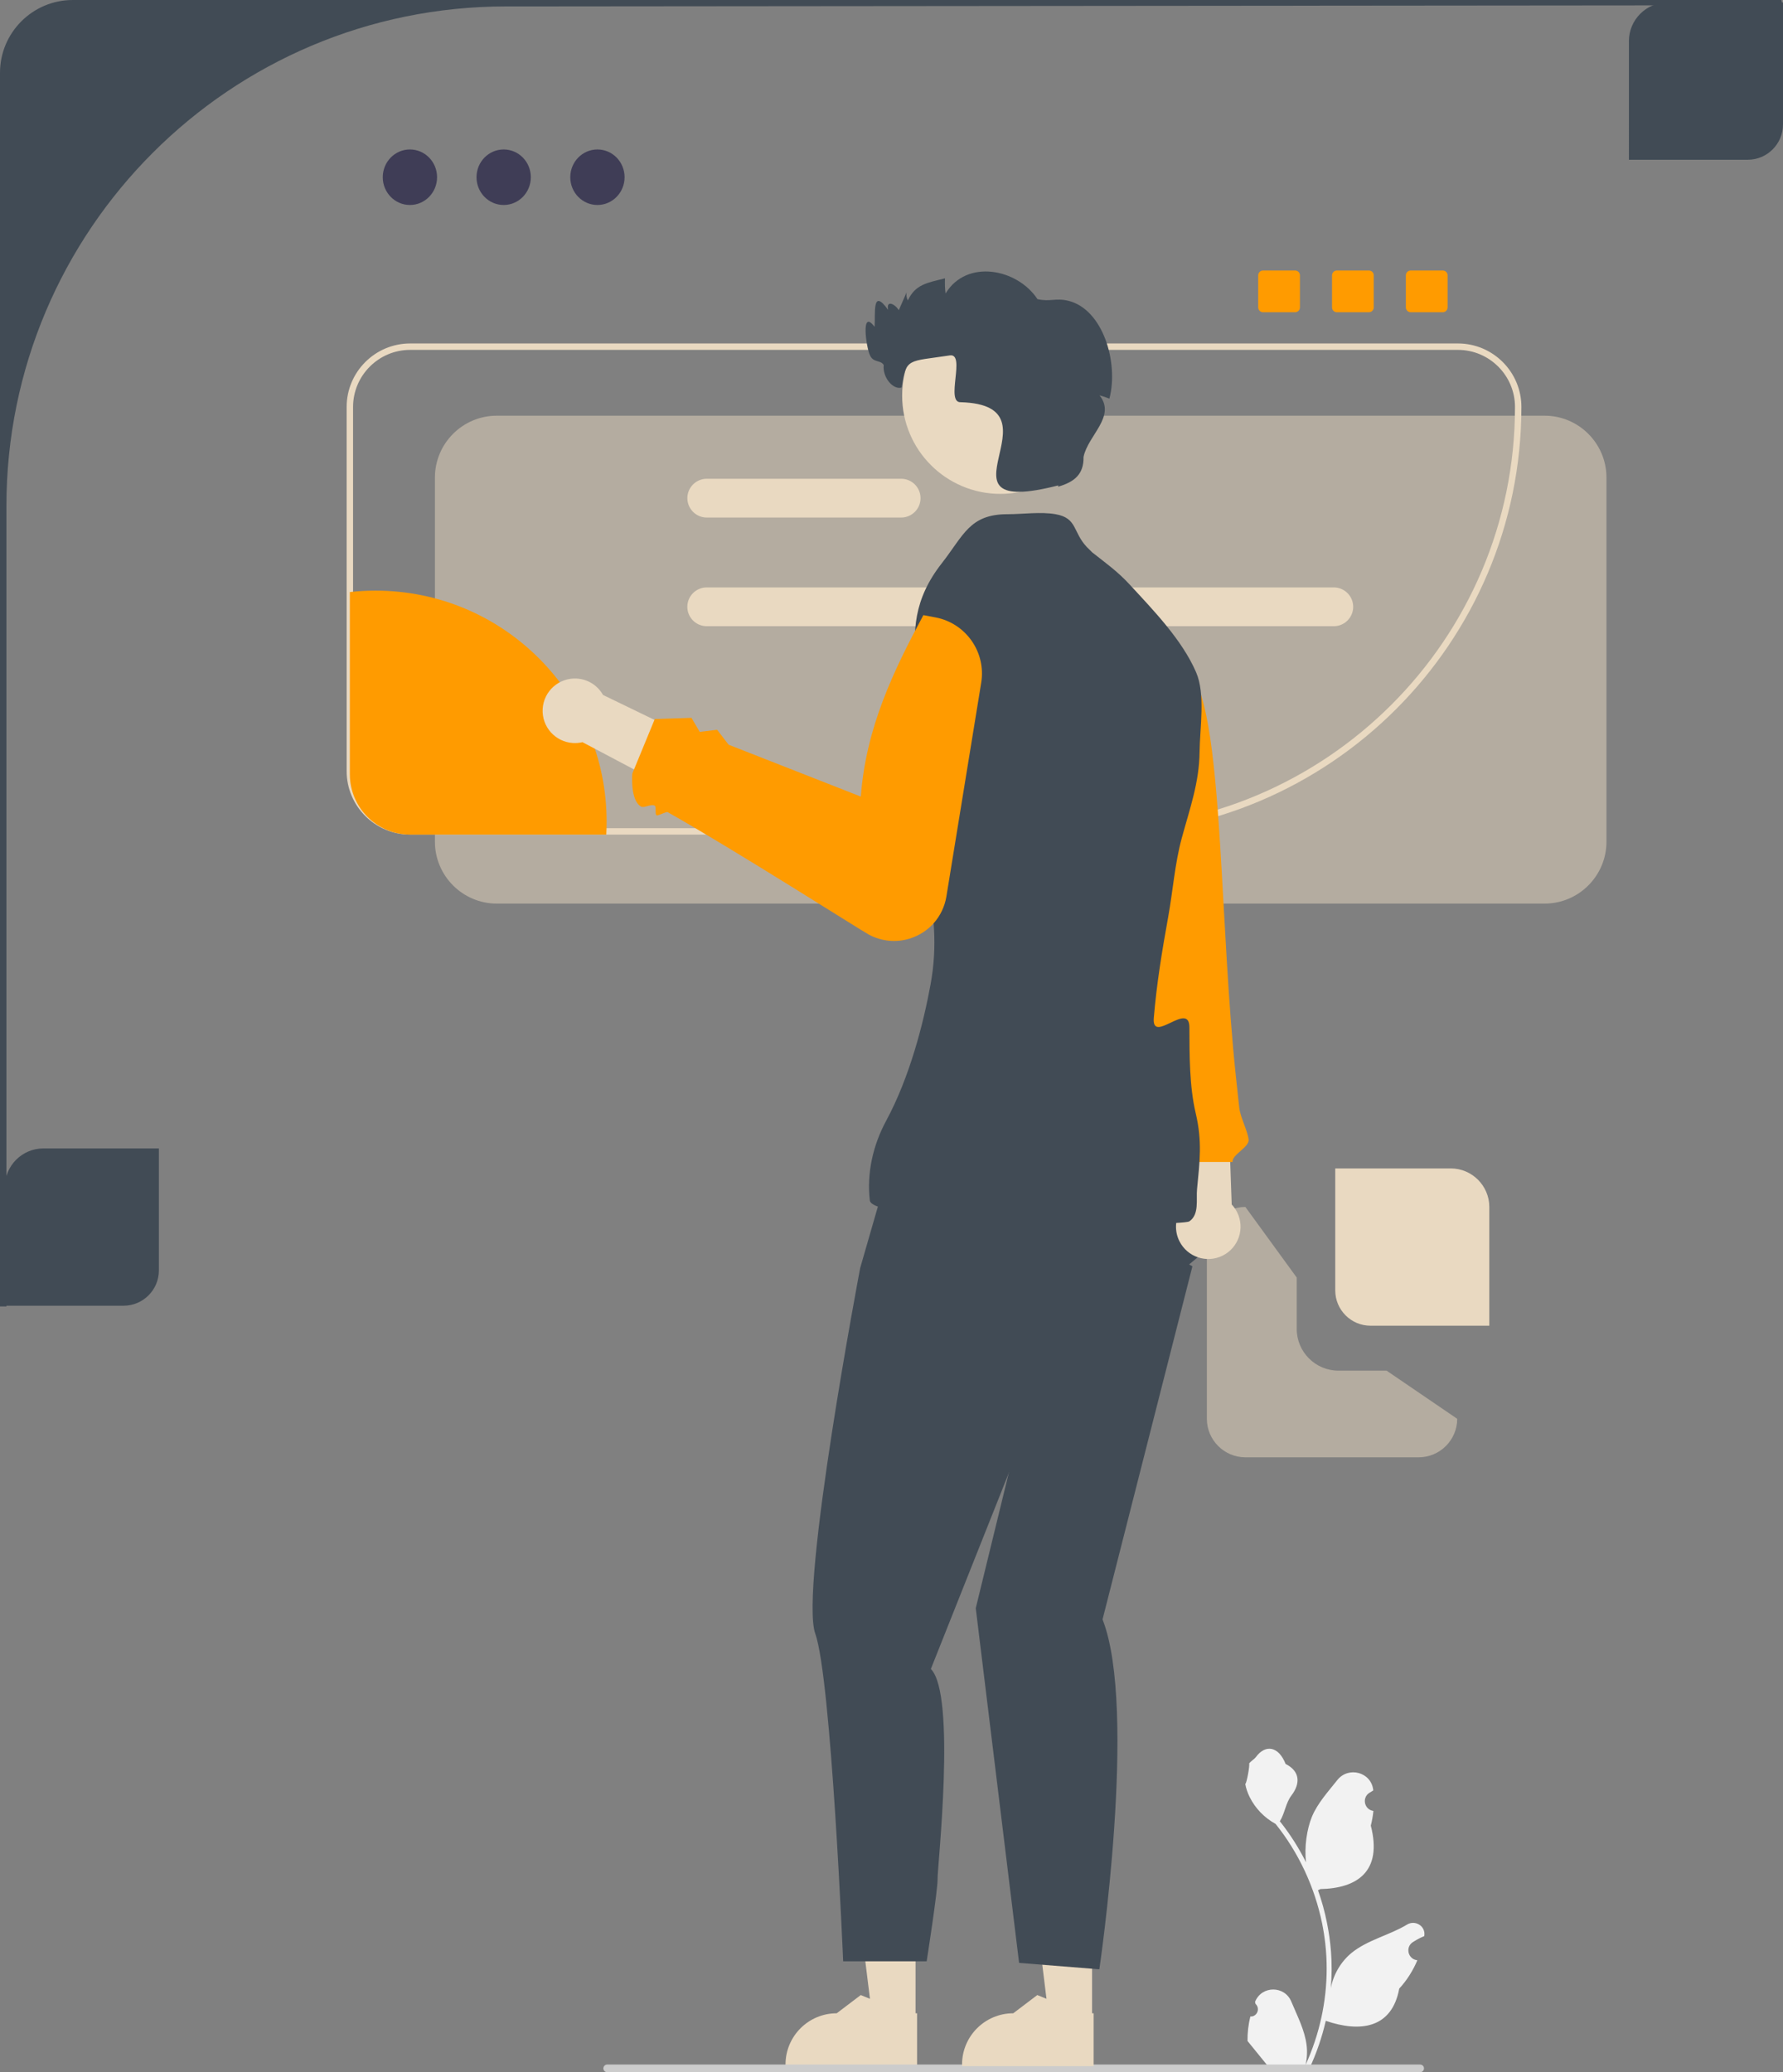 <?xml version="1.0" encoding="UTF-8"?><svg id="Ebene_1" xmlns="http://www.w3.org/2000/svg" viewBox="0 0 555.5 645.55"><rect x="0" y="0" width="555.5" height="645.55" fill="#808080" stroke="none"/><defs><style>.cls-1{isolation:isolate;opacity:.5;}.cls-1,.cls-2,.cls-3,.cls-4,.cls-5,.cls-6,.cls-7{stroke-width:0px;}.cls-1,.cls-6{fill:#e9d9c1;}.cls-2{fill:#ccc;}.cls-3{fill:#ff9b00;}.cls-4{fill:#3f3d56;}.cls-5{fill:#414b55;}.cls-7{fill:#f2f2f2;}</style></defs><path class="cls-5" d="m38.5,406.77H1.5v-37c0-6.6,5.4-12,12-12h36v38c0,6.07-4.93,11-11,11Z"/><path class="cls-5" d="m544.5,49.77h-37V12.77c0-6.6,5.4-12,12-12h36v38c0,6.07-4.93,11-11,11Z"/><polygon class="cls-6" points="285.24 629.77 271.91 629.77 265.57 578.36 285.24 578.36 285.24 629.77"/><path class="cls-6" d="m285.71,643.67h-40.98v-.52c0-8.81,7.14-15.95,15.95-15.95h0l7.49-5.68,13.97,5.68h3.58s0,16.47,0,16.47h0Z"/><path class="cls-5" d="m276.8,364.46l-8.8,30.54s-19,99.93-14,113.93,8.69,102.07,8.69,102.07h26.02s3.5-22.34,3.4-25.7c-.1-3.36,5.9-57.36-2.1-65.36l35-88,55-46-21.57-26.77-81.64,5.3h0Z"/><path class="cls-1" d="m404,414v-16l-16-22c-6.6,0-12,5.4-12,12v54c0,6.6,5.4,12,12,12h54c6.6,0,12-5.4,12-12l-22-15h-15c-7.17,0-13-5.83-13-13Z"/><path class="cls-1" d="m481.22,281.5H154.78c-10.63,0-19.28-8.65-19.28-19.28v-113.44c0-10.63,8.65-19.28,19.28-19.28h326.44c10.63,0,19.28,8.65,19.28,19.28v113.44c0,10.63-8.65,19.28-19.28,19.28Z"/><path class="cls-6" d="m340.78,260H127.78c-10.91,0-19.78-8.87-19.78-19.78v-113.44c0-10.91,8.87-19.78,19.78-19.78h326.44c10.91,0,19.78,8.87,19.78,19.78,0,73.46-59.76,133.22-133.22,133.22ZM127.78,109c-9.8,0-17.78,7.98-17.78,17.78v113.44c0,9.8,7.98,17.78,17.78,17.78h213c72.35,0,131.22-58.86,131.22-131.22,0-9.8-7.98-17.78-17.78-17.78H127.78Z"/><path class="cls-6" d="m367.8,377.04l-2.12-29.96,16.95-3.6,1.11,31.76c.67.7,1.25,1.52,1.7,2.43,2.48,4.97.46,11.01-4.51,13.49-4.97,2.48-11.01.46-13.49-4.51-1.58-3.17-1.33-6.77.35-9.61h0Z"/><path class="cls-3" d="m340.9,184.92l-6.52,4.86,16.02,91.38-2.34,5.59,3.13,2.94.96,7.03,12.62,65.28h19.24c-.28-2.27,5.28-4.59,5-7-.32-2.75-2.57-6.92-2.9-9.83-.1-.9-.2-1.81-.3-2.72-.15-1.34-.29-2.7-.44-4.06-.11-1.06-.23-2.12-.34-3.2-2.46-23.22-3.47-49.34-4.89-71.9-1.81-28.76-4.29-51.72-11.28-55.48l-27.96-22.89h0Z"/><path class="cls-7" d="m389.53,628.21c2.07.13,3.21-2.44,1.64-3.93l-.16-.62s.04-.1.06-.15c2.09-4.98,9.17-4.95,11.24.04,1.84,4.43,4.18,8.86,4.76,13.55.26,2.07.14,4.17-.32,6.2,4.31-9.41,6.58-19.69,6.58-30.02,0-2.6-.14-5.19-.43-7.78-.24-2.12-.57-4.22-.99-6.31-2.31-11.28-7.3-22.02-14.5-30.99-3.46-1.89-6.35-4.85-8.09-8.4-.63-1.28-1.12-2.65-1.35-4.06.39.05,1.49-5.95,1.19-6.32.55-.83,1.53-1.25,2.13-2.06,2.98-4.04,7.09-3.34,9.24,2.16,4.58,2.31,4.63,6.15,1.81,9.84-1.79,2.35-2.03,5.52-3.6,8.03.16.21.33.41.49.61,2.96,3.8,5.52,7.88,7.68,12.17-.61-4.77.29-10.51,1.83-14.21,1.75-4.22,5.02-7.77,7.91-11.42,3.47-4.38,10.57-2.47,11.18,3.08,0,.05.01.11.02.16-.43.24-.85.5-1.26.77-2.34,1.55-1.53,5.17,1.24,5.6h.06c-.16,1.55-.42,3.08-.81,4.59,3.7,14.32-4.29,19.53-15.7,19.76-.25.13-.5.26-.75.38,1.16,3.26,2.08,6.59,2.76,9.98.61,2.99,1.04,6.01,1.28,9.05.3,3.83.27,7.68-.05,11.5l.02-.14c.82-4.21,3.11-8.14,6.43-10.87,4.95-4.06,11.93-5.56,17.27-8.82,2.57-1.57,5.86.46,5.41,3.44l-.02.14c-.79.32-1.57.7-2.32,1.12-.43.24-.85.5-1.26.77-2.34,1.55-1.53,5.17,1.24,5.6h.06s.08.02.13.03c-1.36,3.24-3.26,6.24-5.64,8.83-2.31,12.5-12.26,13.68-22.89,10.04h0c-1.16,5.06-2.86,10.01-5.04,14.73h-18.02c-.06-.2-.12-.41-.18-.61,1.67.1,3.35,0,4.99-.3-1.34-1.64-2.67-3.29-4.01-4.93-.03-.03-.06-.06-.08-.1-.68-.84-1.36-1.67-2.04-2.51h0c-.04-2.58.27-5.15.88-7.64h0s0,0,0,0Z"/><path class="cls-2" d="m187.98,644.36c0,.66.53,1.19,1.19,1.19h253.29c.66,0,1.19-.53,1.19-1.19s-.53-1.19-1.19-1.19h-253.29c-.66,0-1.19.53-1.19,1.19h0Z"/><path class="cls-5" d="m22.69,0C10.16,0,0,10.16,0,22.69v384.31h2v-249.32C2,71.7,71.7,2,157.68,2l397.68-.36-.36-1.64H22.69Z"/><path class="cls-3" d="m189,256c0,1.34-.04,2.68-.11,4h-61.11c-10.37,0-18.78-8.41-18.78-18.78v-56.78c2.63-.29,5.3-.44,8-.44,39.76,0,72,32.24,72,72Z"/><path class="cls-6" d="m415.55,183h-195.37c-3.33,0-6.04,2.71-6.04,6.04s2.71,6.04,6.04,6.04h195.37c3.33,0,6.04-2.71,6.04-6.04s-2.71-6.04-6.04-6.04Z"/><path class="cls-6" d="m280.76,149.15h-60.57c-3.33,0-6.04,2.71-6.04,6.04s2.71,6.04,6.04,6.04h60.57c3.33,0,6.04-2.71,6.04-6.04s-2.71-6.04-6.04-6.04Z"/><polygon class="cls-6" points="340.24 629.77 326.91 629.77 320.57 578.36 340.24 578.36 340.24 629.77"/><path class="cls-6" d="m340.71,643.67h-40.98v-.52c0-8.81,7.14-15.95,15.95-15.95h0l7.49-5.68,13.97,5.68h3.58s0,16.47,0,16.47h0Z"/><path class="cls-5" d="m312.5,376.5l7,61-15.5,63.5,13.5,110.5,25,2s12-81,1-109l28-110-21-12-38-6Z"/><path class="cls-5" d="m338.58,170.39c-4.41-4.71-2.9-9-9.72-10.2-4.62-.82-10.19,0-14.92,0-11.9-.01-13.69,6.57-20.54,15.31-17.65,22.52-1.23,40.59-5.4,67.51-3.87,25.01,6.51,38.64,1.91,63.72-2.19,11.94-6.43,28.75-13.85,42.48-4.1,7.58-6.06,16.4-5.06,24.8.89,7.43,96.91,8.3,99.56,6.47,3.13-2.15,2.07-6.77,2.38-9.99.83-8.72,1.67-14.82-.42-23.72-1.97-8.37-1.93-18.09-1.96-26.73-.03-8.34-11.77,5.43-11.09-2.9.87-10.61,2.59-21,4.49-31.52,1.47-8.14,2.05-16.51,4.21-24.48,2.49-9.18,5.46-17.26,5.56-26.89.08-7.5,1.89-17.97-1.09-24.84-4.39-10.12-13.24-19.23-20.71-27.33-3.71-4.03-7.4-6.65-11.64-9.99"/><path class="cls-6" d="m187.85,216.49l27.03,13.09-5.32,16.49-28.09-14.86c-.94.23-1.94.32-2.95.26-5.54-.33-9.77-5.08-9.45-10.63.33-5.54,5.08-9.77,10.63-9.45,3.54.21,6.53,2.22,8.16,5.09h0Z"/><path class="cls-3" d="m270.78,291.21c-2.59-1.37-42.04-26.53-62.78-38.21-.39-.22-3.07,1.22-3.44,1-.57-.32-.03-2.7-.56-3-1.15-.65-3.31.82-4.27.28-3.47-1.95-2.73-10.28-2.73-10.28l7-17,11.44-.37,2.56,4.37,5.43-.65,3.57,4.65,41.19,16.16c1.6-21.48,10.19-39.2,19.49-56.53l3.76.71c9.48,1.79,15.81,10.82,14.26,20.34l-10.86,66.68c-1.05,6.2-5.44,11.21-11.46,13.05-4.35,1.34-8.86.78-12.61-1.21h0Z"/><circle class="cls-6" cx="311.67" cy="123.26" r="30.6"/><path class="cls-5" d="m345.64,124.19c-1.07-.43-2.14-.79-3.07-1.02,5.25,6.61-3.61,12.41-4.99,19.18.11,5.37-2.82,7.81-7.96,9.28l.12-.42c-41.79,10.7,2.29-24.93-30.38-25.91-4.98.29,1.67-15.37-3.45-14.58-13,2-13.61.63-15,10-2.53.83-6-3-5.59-7-.93-1.68-3.35-.61-4.32-3.16-1.03-1.95-2.99-14.7,1.48-8.74.3-4.07-.86-12.39,4.22-5.28-.66-3.23,2.15-1.83,3.32.09.83-1.89,1.66-3.77,2.48-5.66-.23.85-.08,1.78.34,2.62,2.36-5.01,5.96-5.47,11.58-6.88-.07,1.54-.03,3.33.18,4.72,6.53-10.81,22.33-7.79,28.63,1.76,3.99.91,5.68-.47,9.68.53,10.75,2.69,15.66,19.26,12.73,30.47h0Z"/><path class="cls-6" d="m427,413h37v-37c0-6.6-5.4-12-12-12h-36v38c0,6.07,4.93,11,11,11Z"/><ellipse class="cls-4" cx="127.71" cy="55.21" rx="8.46" ry="8.65"/><ellipse class="cls-4" cx="156.92" cy="55.21" rx="8.46" ry="8.65"/><ellipse class="cls-4" cx="186.13" cy="55.21" rx="8.46" ry="8.65"/><path class="cls-3" d="m393.5,84.27c-.83,0-1.5.67-1.5,1.5v10c0,.83.67,1.5,1.5,1.5h10c.83,0,1.5-.67,1.5-1.5v-10c0-.83-.67-1.5-1.5-1.5h-10Z"/><path class="cls-3" d="m416.5,84.27c-.83,0-1.5.67-1.5,1.5v10c0,.83.67,1.5,1.5,1.5h10c.83,0,1.5-.67,1.5-1.5v-10c0-.83-.67-1.5-1.5-1.5h-10Z"/><path class="cls-3" d="m439.5,84.27c-.83,0-1.5.67-1.5,1.5v10c0,.83.67,1.5,1.5,1.5h10c.83,0,1.5-.67,1.5-1.5v-10c0-.83-.67-1.5-1.5-1.5h-10Z"/></svg>